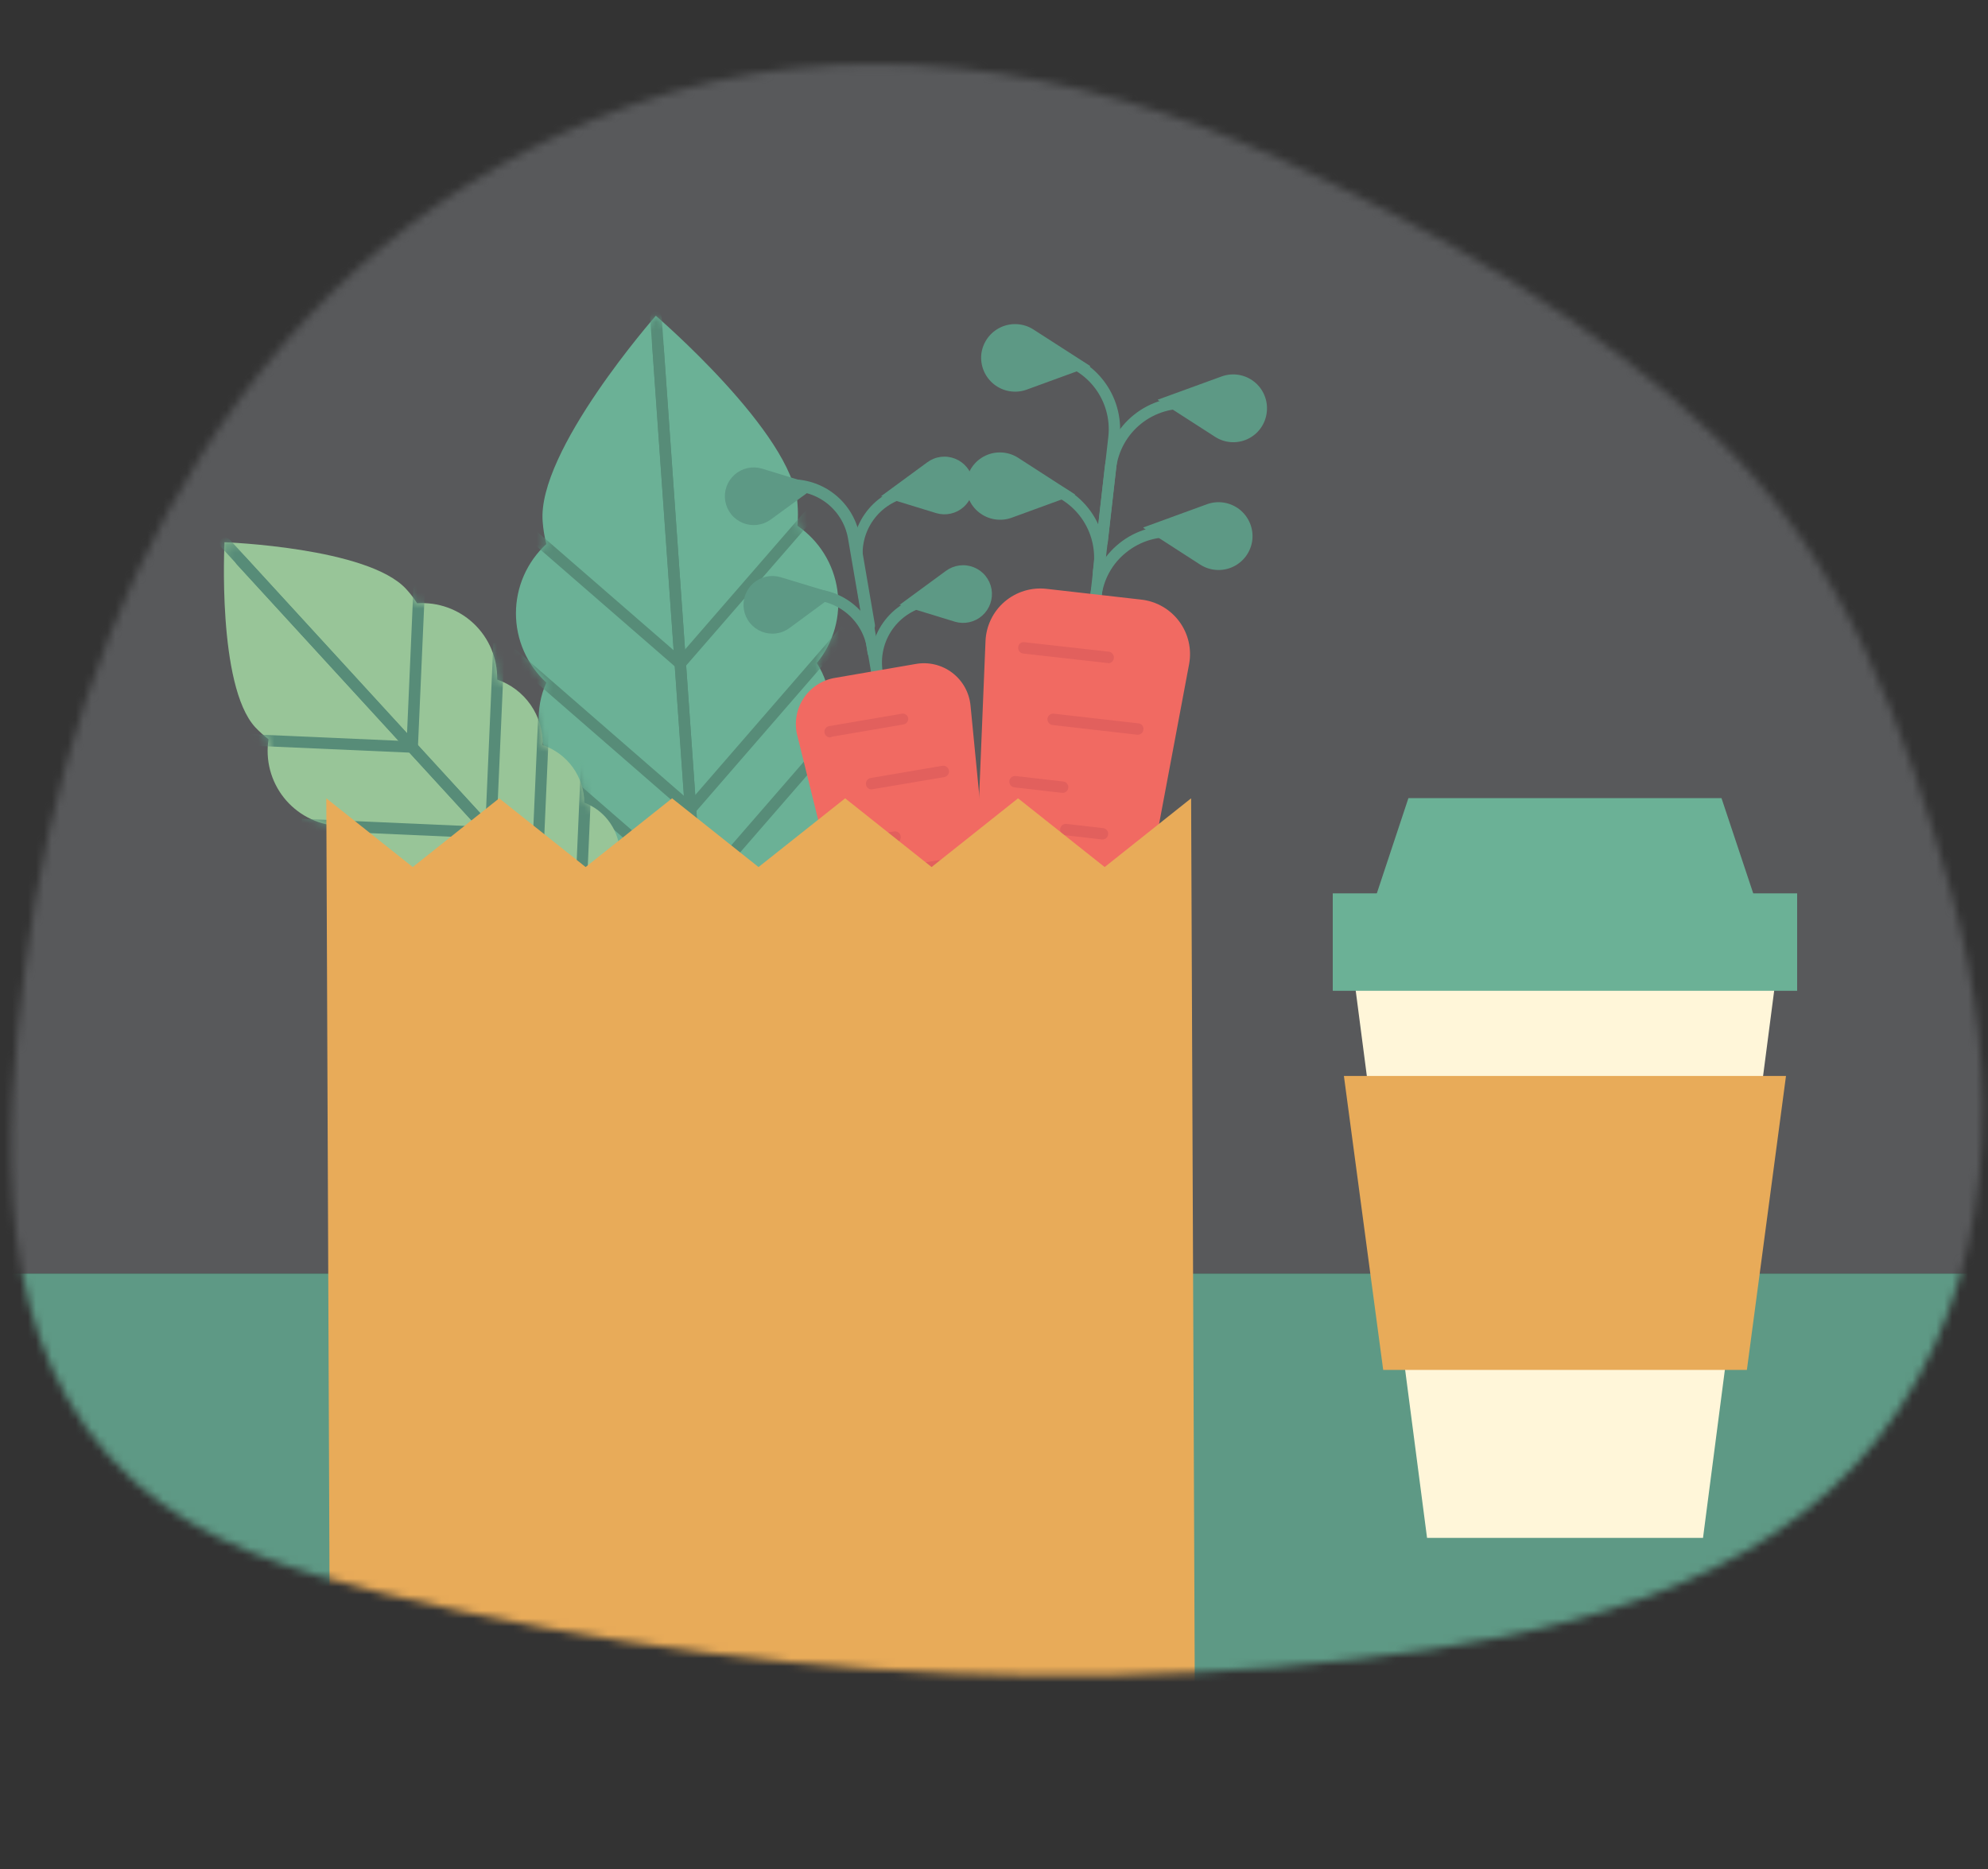 <?xml version="1.0" encoding="UTF-8"?>
<svg xmlns="http://www.w3.org/2000/svg" width="250" height="235" viewBox="0 0 250 235" fill="none">
  <rect x="0" y="0" width="250" height="235" fill="#333333" stroke="none"/>
  <mask id="mask0_2554_485" style="mask-type:alpha" maskUnits="userSpaceOnUse" x="1" y="8" width="249" height="203">
    <path d="M170.498 208.651C143.621 211.721 116.151 211.287 89.062 207.85C75.305 206.135 61.594 203.656 48.108 200.341C37.003 197.604 25.437 194.027 16.884 186.301C-1.59 169.646 0.411 142.653 3.163 121.534C9.005 76.46 31.555 30.369 79.206 13.279C106.098 3.644 135.074 8.124 161.151 20.068C181.068 29.167 200.33 40.12 215.921 55.107C232.079 70.543 239.663 91.745 245.383 112.208C251.858 135.381 251.369 161.466 236.182 180.866C221.283 199.984 194.804 205.907 170.498 208.651Z" fill="#E5E5E5"></path>
  </mask>
  <g mask="url(#mask0_2554_485)">
    <path d="M256.912 133.61C256.9 115.25 253.038 97.097 245.574 80.323C238.111 63.549 227.213 48.526 213.584 36.225C199.955 23.923 183.897 14.617 166.448 8.907C148.999 3.197 130.547 1.209 112.282 3.073C94.017 4.937 76.346 10.61 60.41 19.727C44.474 28.844 30.627 41.202 19.763 56.003C8.9 70.803 1.261 87.718 -2.66 105.654C-6.582 123.59 -6.698 142.149 -3.001 160.132H254.246C256.023 151.404 256.916 142.518 256.912 133.61Z" fill="#58595B"></path>
    <path d="M-3.001 160.132C3.12 189.721 19.256 216.295 42.686 235.374C66.115 254.453 95.407 264.87 125.622 264.87C155.838 264.87 185.129 254.453 208.559 235.374C231.989 216.295 248.125 189.721 254.246 160.132H-3.001Z" fill="#5E9985"></path>
    <path d="M125.61 277C204.802 277 269 212.802 269 133.61C269 54.418 204.802 -9.78 125.61 -9.78C46.418 -9.78 -17.78 54.418 -17.78 133.61C-17.78 212.802 46.418 277 125.61 277Z" stroke="#384758" stroke-width="3" stroke-miterlimit="10"></path>
    <path d="M214.162 193.365H179.458L169.69 118.441H223.907L214.162 193.365Z" fill="#FFF6D9"></path>
    <path d="M226 112.328H167.601V124.578H226V112.328Z" fill="#6BB196"></path>
    <path d="M221.656 115.867H171.967L177.115 100.354H216.485L221.656 115.867Z" fill="#6BB196"></path>
    <path d="M219.679 172.244H173.943L169.002 135.288H224.597L219.679 172.244Z" fill="#E8AB59"></path>
    <path d="M102.719 83.37C103.762 82.105 104.531 80.636 104.975 79.058C105.42 77.48 105.531 75.827 105.302 74.203C105.073 72.58 104.509 71.022 103.644 69.628C102.78 68.235 101.636 67.037 100.283 66.11C100.364 65.169 100.364 64.223 100.283 63.283C99.686 54.457 82.471 39.702 82.471 39.702C82.471 39.702 67.487 56.733 68.245 65.604C68.314 66.55 68.468 67.489 68.705 68.408C67.5 69.516 66.538 70.863 65.88 72.362C65.222 73.862 64.882 75.481 64.882 77.118C64.882 78.756 65.222 80.375 65.88 81.874C66.538 83.374 67.5 84.72 68.705 85.829C67.969 87.448 67.653 89.227 67.785 91C67.979 93.747 69.222 96.314 71.256 98.171C70.399 99.996 70.131 102.044 70.489 104.028C70.847 106.013 71.814 107.837 73.255 109.248C72.812 110.325 72.588 111.478 72.597 112.642C72.605 113.806 72.845 114.956 73.303 116.026C73.761 117.096 74.427 118.064 75.263 118.873C76.1 119.683 77.089 120.317 78.174 120.74V121.521C78.564 127.106 89.343 135.472 89.343 135.472C89.343 135.472 98.812 125.681 98.421 120.096C98.421 119.843 98.421 119.568 98.421 119.315C99.835 118.476 100.986 117.259 101.746 115.802C102.505 114.344 102.842 112.703 102.719 111.064C102.613 109.719 102.205 108.414 101.524 107.249C102.762 105.655 103.468 103.713 103.542 101.696C103.616 99.68 103.055 97.691 101.938 96.01C103.701 93.893 104.575 91.174 104.374 88.426C104.264 86.627 103.695 84.886 102.719 83.37Z" fill="#6BB196"></path>
    <path d="M90.17 149.629C90.08 149.632 89.989 149.617 89.904 149.585C89.82 149.554 89.742 149.505 89.676 149.443C89.61 149.382 89.556 149.307 89.519 149.225C89.481 149.142 89.461 149.053 89.458 148.962L82.034 43.678C82.028 43.585 82.04 43.491 82.07 43.402C82.101 43.313 82.148 43.231 82.21 43.161C82.272 43.09 82.347 43.032 82.431 42.991C82.516 42.95 82.607 42.926 82.701 42.92C82.794 42.914 82.888 42.926 82.977 42.956C83.066 42.986 83.148 43.034 83.219 43.096C83.289 43.157 83.347 43.233 83.388 43.317C83.429 43.401 83.453 43.493 83.459 43.586L90.883 148.871C90.889 148.964 90.877 149.058 90.846 149.147C90.816 149.236 90.769 149.318 90.707 149.388C90.645 149.459 90.57 149.516 90.486 149.558C90.401 149.599 90.31 149.623 90.216 149.629H90.17Z" fill="#578C78"></path>
    <mask id="mask1_2554_485" style="mask-type:luminance" maskUnits="userSpaceOnUse" x="64" y="39" width="42" height="91">
      <path d="M102.719 83.37C103.762 82.105 104.531 80.636 104.975 79.058C105.42 77.48 105.531 75.827 105.302 74.203C105.073 72.58 104.509 71.022 103.644 69.628C102.78 68.235 101.636 67.037 100.283 66.11C100.364 65.169 100.364 64.223 100.283 63.283C99.686 54.457 82.471 39.702 82.471 39.702C82.471 39.702 67.487 56.733 68.245 65.604C68.314 66.55 68.468 67.489 68.705 68.408C67.5 69.516 66.538 70.863 65.88 72.362C65.222 73.862 64.882 75.481 64.882 77.118C64.882 78.756 65.222 80.375 65.88 81.874C66.538 83.374 67.5 84.72 68.705 85.829C67.969 87.448 67.653 89.227 67.785 91C67.979 93.747 69.222 96.314 71.256 98.171C70.399 99.996 70.131 102.044 70.489 104.028C70.847 106.013 71.814 107.837 73.255 109.248C72.812 110.325 72.588 111.478 72.597 112.642C72.605 113.806 72.845 114.956 73.303 116.026C73.761 117.096 74.427 118.064 75.263 118.873C76.1 119.683 77.089 120.317 78.174 120.74V121.521C78.63 123.969 79.971 126.165 81.939 127.689C83.909 129.214 86.369 129.963 88.854 129.793C91.338 129.623 93.674 128.546 95.417 126.766C97.159 124.987 98.188 122.63 98.306 120.142C98.306 119.889 98.306 119.614 98.306 119.361C99.749 118.534 100.928 117.316 101.709 115.849C102.49 114.381 102.84 112.722 102.719 111.064C102.613 109.719 102.205 108.414 101.524 107.249C102.762 105.655 103.468 103.713 103.542 101.696C103.616 99.68 103.055 97.691 101.938 96.01C103.701 93.893 104.575 91.174 104.374 88.426C104.264 86.627 103.695 84.886 102.719 83.37Z" fill="white"></path>
    </mask>
    <g mask="url(#mask1_2554_485)">
      <path d="M85.62 84.45L62.545 64.409L63.487 63.329L85.482 82.427L104.58 60.433L105.661 61.375L85.62 84.45Z" fill="#578C78"></path>
      <path d="M86.907 102.744L63.832 82.68L64.774 81.6L86.769 100.722L105.868 78.704L106.948 79.646L86.907 102.744Z" fill="#578C78"></path>
      <path d="M87.666 113.408L64.591 93.367L65.51 92.287L87.528 111.386L106.626 89.391L107.707 90.333L87.666 113.408Z" fill="#578C78"></path>
      <path d="M88.354 123.383L65.279 103.342L66.222 102.261L88.216 121.36L107.315 99.343L108.395 100.285L88.354 123.383Z" fill="#578C78"></path>
      <path d="M88.975 131.978L77.253 121.797L78.196 120.717L88.814 129.956L98.076 119.315L99.156 120.257L88.975 131.978Z" fill="#578C78"></path>
      <path d="M89.895 145.906C89.713 145.906 89.539 145.838 89.406 145.714C89.274 145.59 89.194 145.42 89.182 145.239L81.759 39.955C81.752 39.765 81.816 39.579 81.94 39.434C82.063 39.29 82.237 39.197 82.425 39.174C82.617 39.161 82.806 39.224 82.952 39.348C83.098 39.472 83.189 39.649 83.207 39.84L90.607 145.147C90.617 145.242 90.607 145.337 90.578 145.427C90.549 145.517 90.502 145.601 90.439 145.672C90.377 145.743 90.3 145.801 90.214 145.841C90.129 145.881 90.035 145.903 89.941 145.906H89.895Z" fill="#578C78"></path>
    </g>
    <path d="M62.522 85.438C62.547 84.131 62.3 82.833 61.797 81.627C61.294 80.42 60.545 79.332 59.598 78.43C58.651 77.529 57.528 76.835 56.298 76.391C55.068 75.948 53.76 75.765 52.455 75.854C52.05 75.217 51.588 74.617 51.077 74.062C46.273 68.822 28.232 68.178 28.232 68.178C28.232 68.178 27.289 86.197 32.093 91.437C32.612 91.984 33.173 92.492 33.77 92.953C33.567 94.246 33.633 95.567 33.967 96.833C34.301 98.098 34.894 99.281 35.708 100.305C36.523 101.329 37.541 102.173 38.7 102.783C39.857 103.392 41.13 103.755 42.435 103.847C42.873 105.596 43.854 107.161 45.238 108.317C46.621 109.474 48.335 110.162 50.134 110.282C50.513 111.846 51.365 113.255 52.575 114.316C53.784 115.378 55.291 116.04 56.891 116.212C57.135 117.113 57.56 117.956 58.139 118.688C58.718 119.42 59.44 120.027 60.261 120.472C61.082 120.917 61.985 121.19 62.915 121.276C63.845 121.361 64.782 121.257 65.671 120.97L66.061 121.452C69.072 124.739 79.851 124.647 79.851 124.647C79.851 124.647 80.908 113.822 77.897 110.512L77.461 110.076C77.952 108.848 78.088 107.507 77.852 106.207C77.616 104.906 77.019 103.698 76.128 102.721C75.399 101.925 74.494 101.311 73.485 100.928C73.473 99.327 72.962 97.768 72.023 96.471C71.083 95.173 69.763 94.201 68.245 93.689C68.292 91.881 67.76 90.105 66.726 88.62C65.693 87.136 64.211 86.021 62.499 85.438H62.522Z" fill="#98C598"></path>
    <path d="M87.206 133.265C87.106 133.269 87.007 133.25 86.916 133.211C86.824 133.171 86.743 133.111 86.677 133.036L29.795 70.982C29.728 70.916 29.675 70.837 29.639 70.75C29.603 70.663 29.584 70.57 29.584 70.476C29.584 70.382 29.603 70.289 29.639 70.203C29.675 70.116 29.728 70.037 29.795 69.971C29.86 69.901 29.938 69.846 30.025 69.808C30.112 69.77 30.206 69.75 30.301 69.75C30.396 69.75 30.489 69.77 30.576 69.808C30.663 69.846 30.742 69.901 30.806 69.971L87.689 132.024C87.818 132.161 87.89 132.342 87.89 132.53C87.89 132.718 87.818 132.899 87.689 133.036C87.629 133.105 87.555 133.161 87.471 133.201C87.388 133.241 87.298 133.262 87.206 133.265Z" fill="#578C78"></path>
    <mask id="mask2_2554_485" style="mask-type:luminance" maskUnits="userSpaceOnUse" x="28" y="68" width="53" height="57">
      <path d="M62.522 85.438C62.547 84.131 62.3 82.833 61.797 81.627C61.294 80.42 60.545 79.332 59.598 78.43C58.651 77.529 57.528 76.835 56.298 76.391C55.068 75.948 53.76 75.765 52.455 75.854C52.05 75.217 51.588 74.617 51.077 74.062C46.273 68.822 28.232 68.178 28.232 68.178C28.232 68.178 27.289 86.197 32.093 91.437C32.612 91.984 33.173 92.492 33.77 92.953C33.567 94.246 33.633 95.567 33.967 96.833C34.301 98.098 34.894 99.281 35.708 100.305C36.523 101.329 37.541 102.173 38.7 102.783C39.857 103.392 41.13 103.755 42.435 103.847C42.873 105.596 43.854 107.161 45.238 108.317C46.621 109.474 48.335 110.162 50.134 110.282C50.513 111.846 51.365 113.255 52.575 114.316C53.784 115.378 55.291 116.04 56.891 116.212C57.135 117.113 57.56 117.956 58.139 118.688C58.718 119.42 59.44 120.027 60.261 120.472C61.082 120.917 61.985 121.19 62.915 121.276C63.845 121.361 64.782 121.257 65.671 120.97L66.061 121.452C66.78 122.235 67.645 122.869 68.609 123.318C69.572 123.767 70.614 124.021 71.676 124.067C72.738 124.113 73.798 123.949 74.796 123.586C75.795 123.222 76.712 122.665 77.495 121.946C78.278 121.228 78.912 120.362 79.361 119.399C79.81 118.436 80.064 117.393 80.11 116.332C80.156 115.27 79.993 114.21 79.629 113.211C79.265 112.213 78.708 111.296 77.989 110.512L77.553 110.076C78.044 108.848 78.18 107.507 77.944 106.207C77.708 104.906 77.111 103.698 76.22 102.721C75.491 101.925 74.586 101.311 73.577 100.928C73.558 99.315 73.034 97.749 72.077 96.45C71.121 95.15 69.78 94.185 68.245 93.689C68.292 91.881 67.76 90.105 66.726 88.62C65.693 87.136 64.211 86.021 62.499 85.438H62.522Z" fill="white"></path>
    </mask>
    <g mask="url(#mask2_2554_485)">
      <path d="M52.524 94.677L28.002 93.597L28.07 92.172L51.145 93.183L52.156 70.109L53.604 70.177L52.524 94.677Z" fill="#578C78"></path>
      <path d="M62.385 105.456L37.885 104.376L37.954 102.951L61.029 103.962L62.04 80.888L63.465 80.956L62.385 105.456Z" fill="#578C78"></path>
      <path d="M68.153 111.753L43.653 110.673L43.722 109.248L66.797 110.26L67.808 87.185L69.233 87.254L68.153 111.753Z" fill="#578C78"></path>
      <path d="M73.531 117.637L49.031 116.557L49.1 115.132L72.175 116.143L73.186 93.068L74.611 93.137L73.531 117.637Z" fill="#578C78"></path>
      <path d="M78.174 122.693L65.672 122.165L65.718 120.717L76.819 121.222L77.301 110.122L78.726 110.191L78.174 122.693Z" fill="#578C78"></path>
      <path d="M85.184 131.059C85.084 131.061 84.985 131.042 84.894 131.002C84.803 130.962 84.721 130.903 84.655 130.829L27.796 68.776C27.668 68.635 27.601 68.45 27.609 68.26C27.618 68.071 27.701 67.892 27.841 67.764C27.982 67.636 28.167 67.569 28.357 67.578C28.546 67.587 28.725 67.67 28.853 67.81L85.712 129.864C85.782 129.928 85.837 130.007 85.875 130.094C85.913 130.181 85.933 130.275 85.933 130.37C85.933 130.464 85.913 130.558 85.875 130.645C85.837 130.732 85.782 130.811 85.712 130.875C85.644 130.944 85.561 130.996 85.469 131.028C85.377 131.059 85.28 131.07 85.184 131.059Z" fill="#578C78"></path>
    </g>
    <path d="M136.665 84.978C136.572 84.97 136.482 84.943 136.4 84.898C136.318 84.854 136.246 84.793 136.188 84.721C136.13 84.647 136.087 84.563 136.062 84.473C136.038 84.383 136.032 84.289 136.045 84.197L137.538 71.074C137.791 68.819 137.139 66.557 135.726 64.782C134.313 63.007 132.254 61.864 130 61.605C129.907 61.596 129.817 61.569 129.735 61.525C129.653 61.48 129.581 61.42 129.523 61.347C129.465 61.274 129.422 61.19 129.397 61.1C129.373 61.01 129.367 60.916 129.38 60.823C129.385 60.728 129.41 60.636 129.453 60.551C129.496 60.466 129.556 60.391 129.63 60.331C129.703 60.27 129.788 60.226 129.88 60.2C129.971 60.174 130.067 60.167 130.161 60.18C132.794 60.48 135.2 61.813 136.85 63.886C138.501 65.958 139.261 68.602 138.963 71.235L137.47 84.358C137.458 84.452 137.428 84.542 137.382 84.625C137.335 84.707 137.272 84.779 137.197 84.837C137.123 84.894 137.037 84.937 136.946 84.961C136.854 84.985 136.759 84.991 136.665 84.978Z" fill="#5D9985"></path>
    <path d="M138.045 72.729C137.951 72.717 137.86 72.687 137.778 72.641C137.696 72.594 137.624 72.531 137.566 72.457C137.508 72.382 137.466 72.296 137.441 72.205C137.417 72.113 137.411 72.018 137.424 71.924L138.918 58.824C139.218 56.191 140.551 53.785 142.624 52.135C144.697 50.484 147.34 49.724 149.973 50.022C150.066 50.03 150.156 50.057 150.238 50.102C150.32 50.146 150.392 50.206 150.45 50.279C150.508 50.353 150.551 50.437 150.575 50.527C150.6 50.617 150.606 50.711 150.593 50.803C150.585 50.897 150.558 50.988 150.514 51.071C150.469 51.154 150.409 51.228 150.337 51.288C150.264 51.347 150.18 51.392 150.09 51.42C150 51.447 149.906 51.456 149.812 51.447C147.557 51.194 145.295 51.846 143.52 53.259C141.745 54.672 140.603 56.731 140.343 58.985L138.849 72.085C138.826 72.276 138.729 72.451 138.578 72.571C138.428 72.692 138.236 72.748 138.045 72.729Z" fill="#5D9985"></path>
    <path d="M138.504 68.821C138.411 68.813 138.32 68.786 138.238 68.741C138.156 68.697 138.084 68.636 138.026 68.564C137.968 68.49 137.925 68.406 137.901 68.316C137.876 68.226 137.87 68.132 137.883 68.04L139.377 54.917C139.629 52.662 138.977 50.4 137.564 48.625C136.151 46.85 134.092 45.708 131.838 45.448C131.746 45.439 131.655 45.412 131.573 45.368C131.491 45.324 131.419 45.263 131.361 45.19C131.303 45.117 131.26 45.033 131.236 44.943C131.211 44.853 131.205 44.759 131.218 44.666C131.223 44.572 131.248 44.479 131.291 44.394C131.335 44.309 131.395 44.234 131.468 44.174C131.541 44.113 131.626 44.069 131.718 44.043C131.809 44.017 131.905 44.01 131.999 44.023C134.629 44.329 137.032 45.663 138.681 47.734C140.33 49.806 141.093 52.446 140.802 55.078L139.308 68.201C139.297 68.295 139.267 68.385 139.22 68.468C139.173 68.55 139.111 68.622 139.036 68.68C138.961 68.737 138.875 68.78 138.784 68.804C138.693 68.828 138.597 68.834 138.504 68.821Z" fill="#5D9985"></path>
    <path d="M136.206 88.886C136.112 88.874 136.021 88.844 135.939 88.798C135.857 88.751 135.785 88.688 135.727 88.614C135.669 88.539 135.627 88.453 135.603 88.362C135.578 88.27 135.572 88.175 135.585 88.081L137.079 74.981C137.379 72.348 138.712 69.942 140.785 68.292C142.858 66.641 145.501 65.881 148.134 66.179C148.228 66.19 148.318 66.22 148.401 66.267C148.483 66.313 148.555 66.376 148.613 66.451C148.67 66.526 148.713 66.611 148.737 66.703C148.761 66.794 148.767 66.889 148.754 66.983C148.746 67.076 148.719 67.166 148.674 67.248C148.63 67.33 148.57 67.403 148.497 67.461C148.423 67.519 148.339 67.561 148.249 67.586C148.159 67.61 148.065 67.616 147.973 67.603C146.855 67.476 145.724 67.571 144.643 67.882C143.562 68.194 142.554 68.716 141.676 69.419C140.791 70.112 140.054 70.975 139.509 71.959C138.964 72.942 138.622 74.024 138.504 75.142L137.01 88.242C136.987 88.433 136.89 88.608 136.739 88.728C136.589 88.849 136.397 88.905 136.206 88.886Z" fill="#5D9985"></path>
    <path d="M143.789 66.385L150.914 70.982C151.525 71.378 152.226 71.611 152.953 71.66C153.679 71.709 154.406 71.572 155.064 71.261C155.723 70.95 156.291 70.476 156.715 69.884C157.139 69.293 157.404 68.602 157.487 67.879C157.565 67.158 157.458 66.429 157.177 65.761C156.896 65.093 156.449 64.507 155.879 64.058C155.309 63.61 154.634 63.314 153.919 63.199C153.203 63.083 152.469 63.151 151.787 63.397L143.789 66.316V66.385Z" fill="#5D9985"></path>
    <path d="M145.605 50.297L152.753 54.894C153.358 55.297 154.058 55.538 154.784 55.591C155.51 55.645 156.237 55.511 156.896 55.201C157.555 54.891 158.123 54.417 158.544 53.824C158.966 53.23 159.227 52.538 159.303 51.814C159.386 51.094 159.283 50.365 159.005 49.696C158.727 49.027 158.282 48.44 157.713 47.991C157.145 47.542 156.471 47.246 155.755 47.131C155.04 47.015 154.307 47.085 153.626 47.332L145.605 50.251V50.297Z" fill="#5D9985"></path>
    <path d="M135.216 62.179L127.218 65.098C126.536 65.344 125.803 65.412 125.087 65.297C124.371 65.181 123.696 64.885 123.126 64.437C122.556 63.989 122.11 63.403 121.828 62.735C121.547 62.066 121.44 61.337 121.518 60.617C121.606 59.906 121.872 59.23 122.29 58.65C122.709 58.069 123.267 57.604 123.913 57.297C124.56 56.99 125.273 56.851 125.987 56.893C126.702 56.935 127.394 57.156 128 57.537L135.124 62.133L135.216 62.179Z" fill="#5D9985"></path>
    <path d="M137.056 46.091L129.058 49.01C128.379 49.246 127.65 49.307 126.941 49.186C126.232 49.066 125.564 48.769 125.001 48.322C124.437 47.875 123.995 47.293 123.716 46.63C123.437 45.967 123.33 45.244 123.404 44.529C123.489 43.809 123.755 43.122 124.177 42.534C124.6 41.945 125.165 41.473 125.82 41.163C126.475 40.853 127.198 40.714 127.921 40.76C128.644 40.806 129.344 41.035 129.954 41.426L137.102 46.022L137.056 46.091Z" fill="#5D9985"></path>
    <path d="M126.644 170.704C124.91 170.508 123.314 169.661 122.18 168.335C121.045 167.008 120.456 165.301 120.531 163.557L123.932 80.612C123.97 79.664 124.204 78.734 124.617 77.881C125.031 77.027 125.617 76.268 126.337 75.651C127.058 75.034 127.898 74.573 128.805 74.295C129.712 74.018 130.666 73.93 131.609 74.039L143.537 75.395C144.477 75.502 145.385 75.801 146.205 76.275C147.025 76.748 147.738 77.385 148.301 78.146C148.864 78.907 149.264 79.776 149.476 80.698C149.688 81.621 149.708 82.577 149.535 83.507L134.206 165.096C133.891 166.815 132.935 168.351 131.531 169.392C130.127 170.433 128.381 170.902 126.644 170.704Z" fill="#F16A62"></path>
    <path d="M139.309 83.37L128.668 82.175C128.574 82.163 128.483 82.133 128.401 82.087C128.319 82.04 128.247 81.977 128.189 81.902C128.131 81.828 128.089 81.742 128.065 81.65C128.04 81.559 128.034 81.464 128.047 81.37C128.052 81.276 128.077 81.184 128.121 81.1C128.164 81.016 128.224 80.943 128.298 80.884C128.372 80.825 128.458 80.783 128.549 80.76C128.64 80.737 128.736 80.733 128.829 80.75L139.47 81.945C139.64 81.975 139.793 82.064 139.904 82.197C140.015 82.329 140.076 82.496 140.076 82.669C140.076 82.841 140.015 83.008 139.904 83.141C139.793 83.273 139.64 83.362 139.47 83.393L139.309 83.37Z" fill="#E2605D"></path>
    <path d="M142.985 92.379L132.367 91.161C132.176 91.138 132.001 91.04 131.881 90.89C131.761 90.739 131.704 90.548 131.723 90.356C131.735 90.262 131.765 90.172 131.811 90.089C131.858 90.007 131.921 89.935 131.996 89.877C132.071 89.82 132.156 89.777 132.248 89.753C132.339 89.729 132.434 89.723 132.528 89.736L143.169 90.954C143.262 90.962 143.352 90.989 143.434 91.034C143.516 91.078 143.588 91.139 143.646 91.212C143.704 91.285 143.747 91.369 143.772 91.459C143.796 91.549 143.802 91.643 143.789 91.735C143.781 91.831 143.753 91.924 143.708 92.009C143.662 92.094 143.6 92.169 143.525 92.229C143.45 92.289 143.363 92.333 143.27 92.359C143.178 92.385 143.08 92.391 142.985 92.379Z" fill="#E2605D"></path>
    <path d="M133.539 99.687L127.563 98.998C127.47 98.987 127.379 98.958 127.297 98.913C127.214 98.867 127.142 98.806 127.083 98.732C127.024 98.659 126.981 98.574 126.955 98.484C126.929 98.393 126.921 98.299 126.931 98.205C126.942 98.111 126.971 98.021 127.016 97.938C127.062 97.856 127.123 97.783 127.197 97.725C127.27 97.666 127.355 97.622 127.445 97.596C127.536 97.57 127.631 97.562 127.724 97.573L133.7 98.262C133.793 98.271 133.885 98.298 133.968 98.342C134.051 98.386 134.125 98.446 134.184 98.519C134.244 98.592 134.289 98.675 134.316 98.766C134.344 98.856 134.353 98.95 134.343 99.044C134.335 99.14 134.307 99.233 134.261 99.318C134.216 99.403 134.154 99.477 134.079 99.537C134.003 99.598 133.917 99.642 133.824 99.668C133.731 99.693 133.634 99.7 133.539 99.687Z" fill="#E2605D"></path>
    <path d="M138.55 105.548L133.953 105.019C133.86 105.009 133.769 104.98 133.687 104.934C133.605 104.889 133.532 104.828 133.473 104.754C133.415 104.68 133.371 104.596 133.345 104.505C133.319 104.415 133.311 104.32 133.321 104.227C133.332 104.133 133.361 104.042 133.406 103.96C133.452 103.878 133.513 103.805 133.587 103.746C133.661 103.688 133.745 103.644 133.836 103.618C133.926 103.592 134.021 103.584 134.114 103.594L138.711 104.123C138.805 104.132 138.896 104.159 138.979 104.203C139.062 104.247 139.136 104.307 139.196 104.38C139.255 104.452 139.3 104.536 139.327 104.626C139.355 104.716 139.364 104.811 139.354 104.905C139.346 105 139.318 105.094 139.273 105.178C139.227 105.263 139.165 105.338 139.09 105.398C139.015 105.458 138.928 105.503 138.835 105.528C138.742 105.554 138.645 105.561 138.55 105.548Z" fill="#E2605D"></path>
    <path d="M111.614 93.16C111.446 93.162 111.283 93.102 111.156 92.992C111.029 92.882 110.947 92.729 110.924 92.563L109.017 81.439C108.685 79.555 107.622 77.879 106.059 76.777C104.496 75.674 102.56 75.235 100.674 75.556C100.488 75.589 100.296 75.547 100.141 75.44C99.986 75.332 99.88 75.167 99.847 74.981C99.82 74.799 99.864 74.613 99.972 74.463C100.079 74.313 100.24 74.21 100.421 74.177C101.54 73.982 102.685 74.01 103.793 74.26C104.9 74.51 105.948 74.976 106.875 75.632C107.801 76.287 108.59 77.12 109.194 78.081C109.798 79.042 110.207 80.113 110.396 81.232L112.303 92.333C112.323 92.425 112.324 92.521 112.305 92.613C112.287 92.706 112.249 92.794 112.195 92.871C112.142 92.949 112.072 93.015 111.992 93.064C111.912 93.114 111.822 93.147 111.729 93.16H111.614Z" fill="#5D9985"></path>
    <path d="M109.821 82.772C109.651 82.77 109.488 82.709 109.358 82.6C109.228 82.491 109.14 82.341 109.108 82.174L107.316 71.051C106.932 68.817 107.439 66.521 108.728 64.656C110.016 62.792 111.985 61.507 114.21 61.076C114.303 61.056 114.398 61.056 114.491 61.074C114.583 61.093 114.671 61.13 114.749 61.184C114.826 61.238 114.892 61.307 114.942 61.387C114.992 61.468 115.024 61.557 115.038 61.651C115.071 61.837 115.03 62.028 114.922 62.183C114.814 62.339 114.649 62.445 114.463 62.478C112.581 62.804 110.905 63.863 109.802 65.422C108.699 66.982 108.26 68.915 108.58 70.798L110.487 81.922C110.514 82.11 110.467 82.302 110.355 82.456C110.244 82.61 110.077 82.715 109.89 82.749L109.821 82.772Z" fill="#5D9985"></path>
    <path d="M109.269 79.463C109.1 79.46 108.936 79.4 108.807 79.291C108.677 79.182 108.589 79.031 108.557 78.865L106.649 67.741C106.491 66.808 106.15 65.915 105.645 65.114C105.141 64.313 104.484 63.619 103.711 63.072C102.938 62.526 102.065 62.137 101.141 61.929C100.218 61.72 99.262 61.696 98.329 61.858C98.135 61.885 97.936 61.834 97.779 61.715C97.622 61.597 97.518 61.421 97.491 61.226C97.463 61.031 97.514 60.833 97.633 60.675C97.751 60.518 97.928 60.414 98.123 60.387C100.383 60.006 102.702 60.534 104.574 61.856C106.447 63.178 107.721 65.186 108.12 67.443L110.028 78.566C110.055 78.755 110.007 78.946 109.896 79.1C109.784 79.255 109.618 79.36 109.43 79.394L109.269 79.463Z" fill="#5D9985"></path>
    <path d="M112.166 96.47C111.998 96.471 111.835 96.411 111.708 96.301C111.581 96.191 111.498 96.039 111.476 95.872L109.614 84.749C109.417 83.63 109.443 82.483 109.691 81.374C109.94 80.265 110.405 79.217 111.062 78.289C111.718 77.362 112.551 76.574 113.514 75.97C114.477 75.367 115.549 74.96 116.67 74.774C116.856 74.74 117.048 74.782 117.203 74.89C117.358 74.998 117.464 75.163 117.498 75.349C117.524 75.537 117.477 75.728 117.366 75.883C117.254 76.037 117.087 76.142 116.9 76.176C115.966 76.337 115.072 76.681 114.271 77.187C113.47 77.694 112.776 78.353 112.23 79.128C111.683 79.903 111.295 80.778 111.087 81.703C110.879 82.628 110.855 83.585 111.016 84.519L112.924 95.619C112.951 95.805 112.907 95.993 112.801 96.147C112.694 96.301 112.532 96.408 112.349 96.447L112.166 96.47Z" fill="#5D9985"></path>
    <path d="M113.199 76.061L120.094 78.175C120.685 78.348 121.309 78.367 121.909 78.231C122.509 78.096 123.065 77.811 123.524 77.402C123.984 76.993 124.332 76.474 124.536 75.894C124.74 75.314 124.793 74.691 124.691 74.085C124.586 73.473 124.325 72.898 123.935 72.416C123.545 71.933 123.037 71.559 122.461 71.329C121.884 71.098 121.259 71.019 120.643 71.099C120.028 71.179 119.443 71.416 118.945 71.786L113.084 76.084L113.199 76.061Z" fill="#5D9985"></path>
    <path d="M110.855 62.409L117.75 64.523C118.34 64.696 118.965 64.715 119.564 64.58C120.164 64.444 120.72 64.159 121.18 63.75C121.639 63.341 121.987 62.822 122.191 62.242C122.395 61.662 122.448 61.039 122.346 60.433C122.241 59.821 121.981 59.246 121.59 58.764C121.2 58.282 120.692 57.907 120.116 57.677C119.54 57.446 118.914 57.367 118.299 57.447C117.683 57.527 117.098 57.764 116.6 58.134L110.74 62.432L110.855 62.409Z" fill="#5D9985"></path>
    <path d="M105.156 74.636L99.295 78.957C98.797 79.327 98.213 79.564 97.597 79.644C96.982 79.724 96.356 79.645 95.78 79.414C95.204 79.184 94.696 78.809 94.306 78.327C93.915 77.844 93.655 77.27 93.55 76.658C93.447 76.052 93.501 75.429 93.705 74.849C93.909 74.269 94.257 73.75 94.716 73.341C95.176 72.932 95.731 72.647 96.331 72.511C96.931 72.376 97.556 72.395 98.146 72.567L105.041 74.659L105.156 74.636Z" fill="#5D9985"></path>
    <path d="M102.834 61.007L96.951 65.305C96.453 65.675 95.868 65.912 95.253 65.992C94.637 66.072 94.011 65.993 93.435 65.763C92.859 65.532 92.351 65.158 91.961 64.675C91.57 64.193 91.31 63.618 91.205 63.007C91.103 62.4 91.156 61.778 91.36 61.198C91.564 60.617 91.912 60.099 92.371 59.69C92.831 59.281 93.387 58.995 93.987 58.86C94.587 58.724 95.211 58.744 95.802 58.916L102.696 61.03L102.834 61.007Z" fill="#5D9985"></path>
    <path d="M124.048 165.763C122.576 166.015 121.062 165.701 119.813 164.882C118.563 164.063 117.671 162.801 117.314 161.35L100.284 92.563C100.071 91.769 100.027 90.939 100.154 90.126C100.282 89.314 100.578 88.537 101.024 87.846C101.47 87.155 102.056 86.566 102.744 86.115C103.432 85.665 104.207 85.364 105.018 85.231L115.154 83.485C115.955 83.341 116.777 83.365 117.569 83.556C118.36 83.747 119.103 84.099 119.751 84.592C120.399 85.084 120.938 85.706 121.333 86.417C121.729 87.129 121.972 87.914 122.049 88.725L128.944 159.374C129.087 160.86 128.661 162.346 127.753 163.531C126.844 164.717 125.521 165.514 124.048 165.763Z" fill="#F16A62"></path>
    <path d="M104.398 92.724C104.227 92.726 104.061 92.667 103.93 92.557C103.8 92.448 103.713 92.295 103.685 92.126C103.652 91.94 103.693 91.749 103.801 91.594C103.909 91.438 104.074 91.332 104.26 91.299L113.292 89.759C113.385 89.727 113.484 89.716 113.583 89.725C113.681 89.733 113.776 89.762 113.863 89.81C113.949 89.857 114.025 89.922 114.085 90.001C114.145 90.079 114.188 90.169 114.211 90.264C114.238 90.453 114.191 90.644 114.079 90.799C113.968 90.953 113.801 91.058 113.614 91.092L104.604 92.632L104.398 92.724Z" fill="#E2605D"></path>
    <path d="M109.615 99.251C109.443 99.258 109.275 99.201 109.143 99.09C109.011 98.98 108.925 98.824 108.902 98.653C108.869 98.467 108.911 98.276 109.018 98.121C109.126 97.965 109.291 97.859 109.477 97.826L118.509 96.286C118.698 96.259 118.889 96.306 119.043 96.418C119.198 96.529 119.303 96.696 119.337 96.883C119.363 97.072 119.316 97.263 119.205 97.418C119.093 97.572 118.926 97.677 118.739 97.711L109.615 99.251Z" fill="#E2605D"></path>
    <path d="M107.477 106.835C107.308 106.842 107.142 106.784 107.014 106.673C106.886 106.562 106.805 106.406 106.788 106.237C106.754 106.052 106.796 105.86 106.904 105.705C107.011 105.55 107.176 105.444 107.362 105.41L112.441 104.537C112.63 104.51 112.821 104.557 112.976 104.669C113.13 104.78 113.235 104.947 113.269 105.134C113.302 105.32 113.261 105.512 113.153 105.667C113.045 105.822 112.88 105.928 112.694 105.962L107.615 106.835H107.477Z" fill="#E2605D"></path>
    <path d="M114.211 110.236C114.022 110.255 113.834 110.197 113.687 110.077C113.54 109.956 113.448 109.782 113.43 109.593C113.411 109.404 113.469 109.216 113.59 109.069C113.71 108.922 113.884 108.83 114.073 108.812L117.934 108.168C118.118 108.139 118.306 108.183 118.458 108.291C118.609 108.399 118.713 108.562 118.746 108.745C118.779 108.929 118.739 109.117 118.634 109.272C118.53 109.426 118.369 109.533 118.187 109.57L114.326 110.236H114.211Z" fill="#E2605D"></path>
    <path d="M149.788 100.377L138.917 109.019L128.024 100.377L117.153 109.019L106.282 100.377L95.388 109.019L84.517 100.377L73.646 109.019L62.775 100.377L51.905 109.019L41.034 100.377V100.354L41.493 212.395L150.248 212.005L149.788 100.377Z" fill="#E8AB59"></path>
  </g>
</svg>
